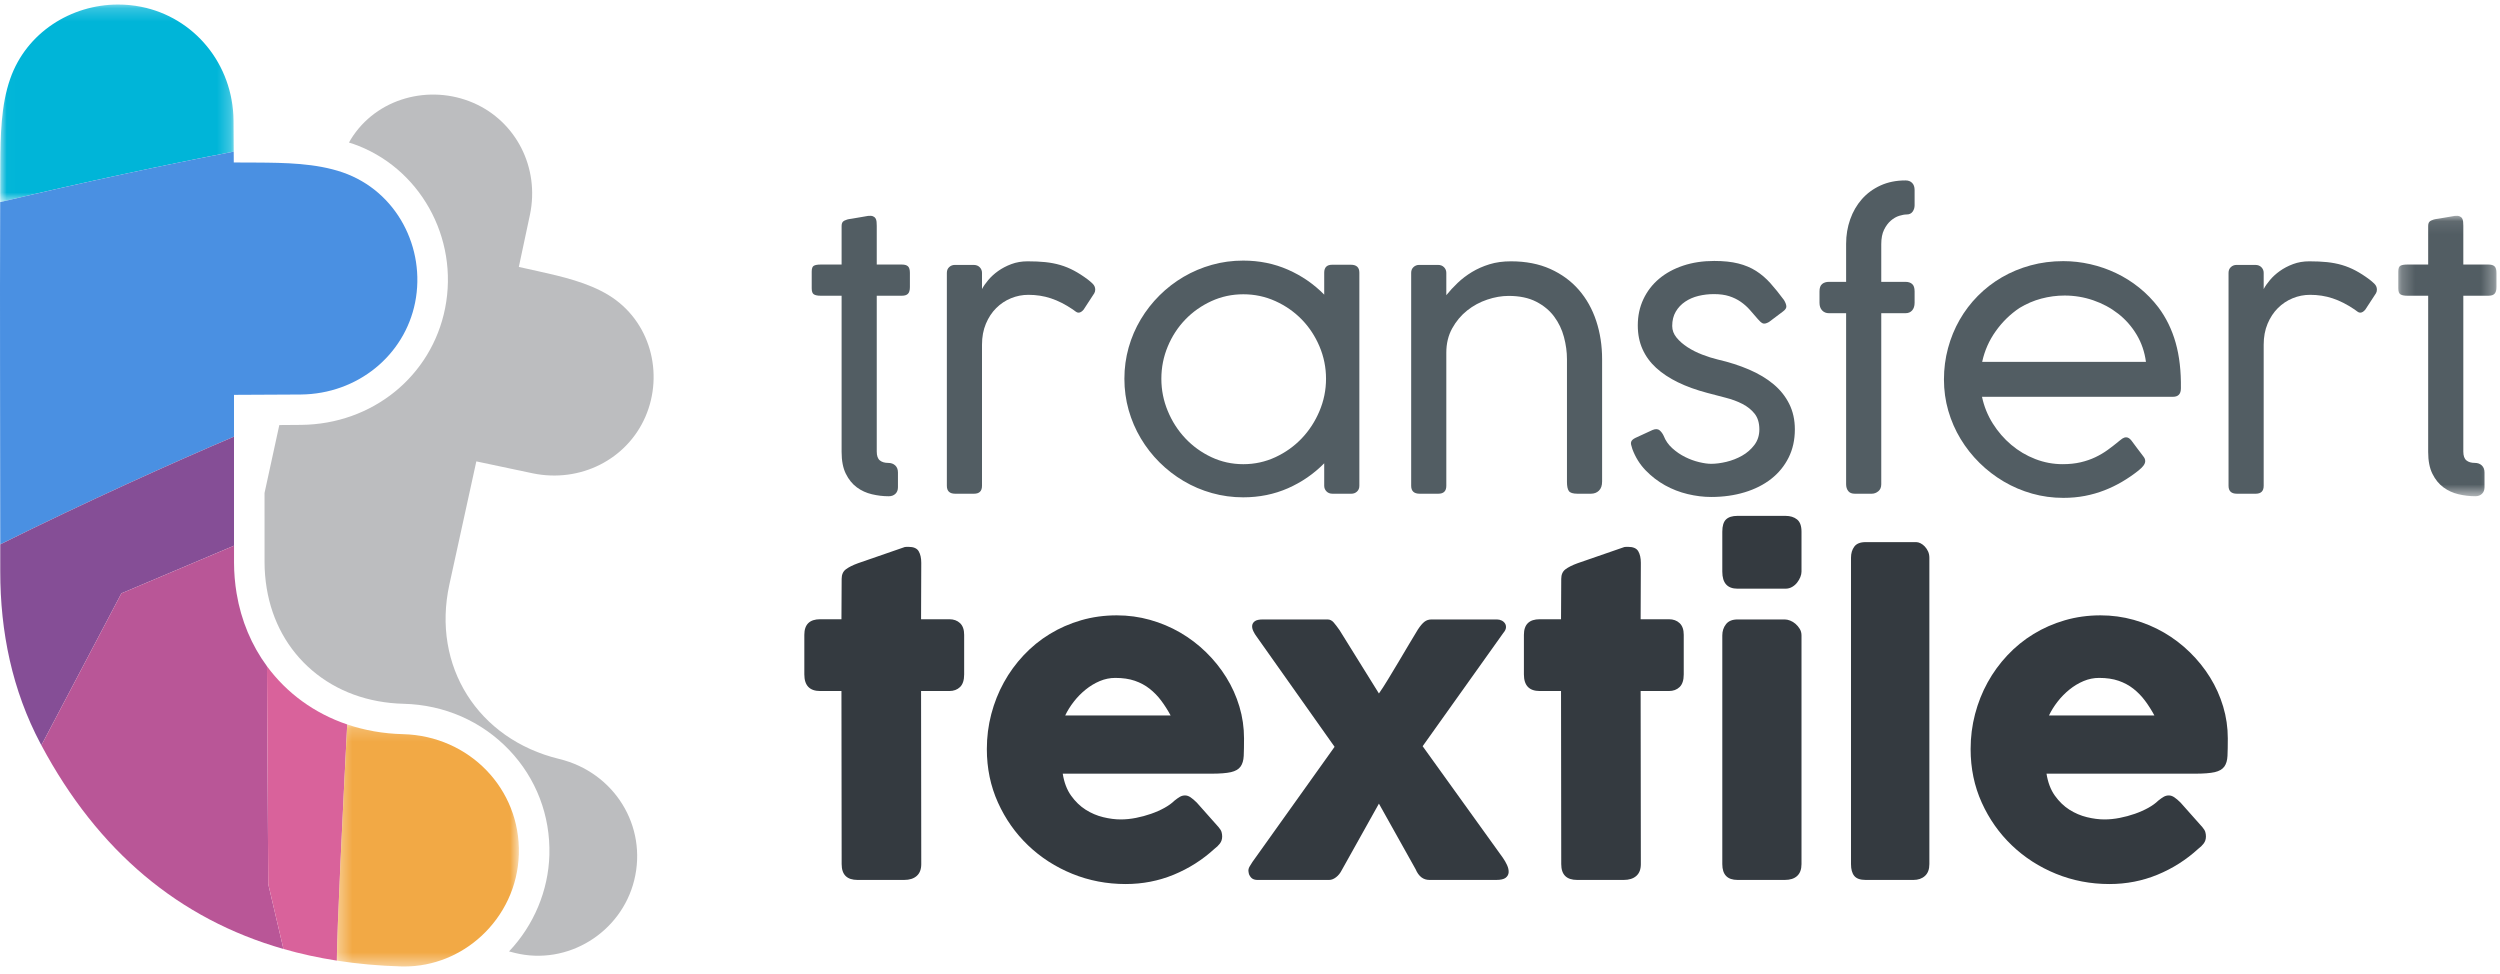 <?xml version="1.0" encoding="UTF-8"?>
<svg width="190px" height="74px" viewBox="0 0 190 74" version="1.1" xmlns="http://www.w3.org/2000/svg" xmlns:xlink="http://www.w3.org/1999/xlink">
    <!-- Generator: Sketch 53 (72520) - https://sketchapp.com -->
    <title>Logo/Logo</title>
    <desc>Created with Sketch.</desc>
    <defs>
        <polygon id="path-1" points="0.23 0.083 7.692 0.083 7.692 21.397 0.23 21.397"></polygon>
        <polygon id="path-3" points="0.014 0.203 17.762 0.203 17.762 15.217 0.014 15.217"></polygon>
        <polygon id="path-5" points="0.335 0.191 14.173 0.191 14.173 18.586 0.335 18.586"></polygon>
    </defs>
    <g id="Symbols" stroke="none" stroke-width="1" fill="none" fill-rule="evenodd">
        <g id="Interface/Menu" transform="translate(0, -4)">
            <g id="Logo/Logo" transform="translate(0, 4)">
                <g id="Group-52">
                    <g id="Group-34" transform="translate(60.911, 13.564)">
                        <path d="M6.631,24.151 C6.208,24.151 5.784,24.101 5.357,24 C4.931,23.9 4.547,23.725 4.207,23.473 C3.868,23.222 3.59,22.88 3.375,22.446 C3.159,22.013 3.051,21.458 3.051,20.782 L3.051,8.911 L1.454,8.911 C1.224,8.911 1.055,8.877 0.944,8.808 C0.834,8.74 0.779,8.587 0.779,8.35 L0.779,7.076 C0.779,6.839 0.834,6.691 0.944,6.631 C1.055,6.572 1.224,6.542 1.454,6.542 L3.051,6.542 L3.051,3.626 C3.051,3.471 3.083,3.359 3.148,3.29 C3.212,3.222 3.322,3.165 3.478,3.119 C3.533,3.101 3.645,3.08 3.815,3.058 C3.985,3.035 4.161,3.005 4.345,2.968 C4.566,2.932 4.804,2.891 5.061,2.845 C5.217,2.827 5.341,2.836 5.433,2.873 C5.525,2.909 5.591,2.964 5.633,3.037 C5.674,3.11 5.699,3.194 5.708,3.29 C5.717,3.386 5.722,3.489 5.722,3.598 L5.722,6.542 L7.636,6.542 C7.847,6.542 8.001,6.588 8.097,6.679 C8.194,6.77 8.241,6.935 8.241,7.172 L8.241,8.254 C8.241,8.491 8.194,8.66 8.097,8.76 C8.001,8.861 7.847,8.911 7.636,8.911 L5.722,8.911 L5.722,20.755 C5.722,21.075 5.8,21.298 5.956,21.426 C6.112,21.554 6.328,21.618 6.603,21.618 C6.814,21.618 6.989,21.682 7.127,21.809 C7.264,21.937 7.333,22.115 7.333,22.344 L7.333,23.466 C7.333,23.676 7.269,23.843 7.14,23.966 C7.012,24.089 6.842,24.151 6.631,24.151" id="Fill-1" fill="#525D63"></path>
                        <path d="M13.721,8.404 C13.831,8.194 13.99,7.966 14.196,7.72 C14.403,7.473 14.653,7.245 14.946,7.035 C15.24,6.825 15.575,6.649 15.951,6.508 C16.328,6.367 16.741,6.296 17.191,6.296 C17.686,6.296 18.134,6.316 18.533,6.357 C18.932,6.399 19.311,6.471 19.669,6.576 C20.027,6.681 20.373,6.823 20.708,7.001 C21.043,7.179 21.395,7.405 21.762,7.679 C21.872,7.761 21.993,7.866 22.127,7.993 C22.26,8.122 22.326,8.272 22.326,8.445 C22.326,8.546 22.303,8.637 22.257,8.719 L21.445,9.965 C21.316,10.121 21.188,10.198 21.059,10.198 C20.986,10.198 20.917,10.173 20.853,10.123 C20.789,10.073 20.71,10.016 20.619,9.952 C20.05,9.568 19.497,9.288 18.96,9.11 C18.423,8.931 17.852,8.843 17.246,8.843 C16.787,8.843 16.346,8.929 15.924,9.103 C15.502,9.276 15.127,9.525 14.802,9.849 C14.476,10.173 14.214,10.57 14.017,11.04 C13.82,11.51 13.721,12.042 13.721,12.635 L13.721,23.357 C13.721,23.759 13.519,23.959 13.115,23.959 L11.683,23.959 C11.261,23.959 11.05,23.759 11.05,23.357 L11.05,7.172 C11.05,6.989 11.11,6.844 11.229,6.734 C11.349,6.624 11.491,6.57 11.656,6.57 L13.088,6.57 C13.281,6.57 13.434,6.629 13.549,6.748 C13.664,6.866 13.721,7.008 13.721,7.172 L13.721,8.404 Z" id="Fill-3" fill="#525D63"></path>
                        <path d="M39.867,15.223 C39.867,14.365 39.701,13.546 39.371,12.765 C39.041,11.985 38.592,11.303 38.024,10.719 C37.455,10.134 36.788,9.669 36.023,9.322 C35.257,8.975 34.443,8.801 33.582,8.801 C32.72,8.801 31.911,8.975 31.154,9.322 C30.398,9.669 29.738,10.134 29.174,10.719 C28.61,11.303 28.165,11.985 27.84,12.765 C27.514,13.546 27.352,14.365 27.352,15.223 C27.352,16.072 27.514,16.889 27.84,17.674 C28.165,18.459 28.61,19.151 29.174,19.749 C29.738,20.347 30.398,20.824 31.154,21.18 C31.911,21.536 32.72,21.714 33.582,21.714 C34.443,21.714 35.257,21.536 36.023,21.18 C36.788,20.824 37.455,20.347 38.024,19.749 C38.592,19.151 39.041,18.459 39.371,17.674 C39.701,16.889 39.867,16.072 39.867,15.223 L39.867,15.223 Z M39.729,21.645 C38.939,22.448 38.022,23.081 36.976,23.542 C35.929,24.002 34.795,24.233 33.575,24.233 C32.758,24.233 31.966,24.126 31.2,23.911 C30.433,23.697 29.715,23.391 29.045,22.994 C28.375,22.597 27.765,22.124 27.214,21.577 C26.663,21.029 26.189,20.42 25.789,19.749 C25.389,19.078 25.082,18.361 24.866,17.599 C24.651,16.837 24.543,16.045 24.543,15.223 C24.543,14.402 24.651,13.61 24.866,12.848 C25.082,12.086 25.389,11.371 25.789,10.705 C26.189,10.038 26.663,9.431 27.214,8.884 C27.765,8.336 28.375,7.866 29.045,7.473 C29.715,7.081 30.431,6.777 31.193,6.563 C31.955,6.348 32.749,6.241 33.575,6.241 C34.795,6.241 35.929,6.472 36.976,6.933 C38.022,7.393 38.939,8.026 39.729,8.829 L39.729,7.158 C39.729,6.757 39.931,6.556 40.335,6.556 L41.753,6.556 C42.184,6.556 42.4,6.757 42.4,7.158 L42.4,23.357 C42.4,23.54 42.34,23.685 42.221,23.795 C42.102,23.905 41.96,23.959 41.794,23.959 L40.362,23.959 C40.17,23.959 40.016,23.9 39.901,23.781 C39.787,23.663 39.729,23.521 39.729,23.357 L39.729,21.645 Z" id="Fill-5" fill="#525D63"></path>
                        <path d="M49.009,8.87 C49.265,8.551 49.554,8.238 49.876,7.932 C50.197,7.626 50.558,7.352 50.957,7.11 C51.356,6.869 51.799,6.672 52.285,6.522 C52.772,6.371 53.318,6.296 53.924,6.296 C55.053,6.296 56.049,6.49 56.912,6.877 C57.774,7.266 58.497,7.795 59.08,8.466 C59.663,9.137 60.103,9.924 60.402,10.828 C60.7,11.732 60.849,12.699 60.849,13.731 L60.849,23.028 C60.849,23.338 60.769,23.571 60.608,23.726 C60.448,23.882 60.243,23.959 59.995,23.959 L58.977,23.959 C58.637,23.959 58.419,23.891 58.323,23.754 C58.226,23.617 58.178,23.389 58.178,23.069 L58.178,13.731 C58.178,13.183 58.102,12.624 57.951,12.054 C57.8,11.483 57.552,10.965 57.207,10.499 C56.863,10.034 56.407,9.655 55.838,9.363 C55.268,9.071 54.571,8.925 53.745,8.925 C53.222,8.925 52.68,9.018 52.12,9.206 C51.56,9.393 51.051,9.669 50.592,10.034 C50.133,10.399 49.754,10.851 49.456,11.389 C49.158,11.928 49.009,12.544 49.009,13.238 L49.009,23.357 C49.009,23.759 48.807,23.959 48.403,23.959 L46.984,23.959 C46.553,23.959 46.338,23.759 46.338,23.357 L46.338,7.172 C46.338,6.99 46.397,6.843 46.517,6.734 C46.636,6.624 46.779,6.569 46.943,6.569 L48.375,6.569 C48.568,6.569 48.722,6.629 48.837,6.747 C48.951,6.866 49.009,7.008 49.009,7.172 L49.009,8.87 Z" id="Fill-7" fill="#525D63"></path>
                        <path d="M63.148,20.563 C63.102,20.427 63.07,20.315 63.052,20.228 C63.034,20.141 63.036,20.068 63.059,20.009 C63.082,19.95 63.118,19.897 63.169,19.852 C63.219,19.806 63.29,19.76 63.382,19.715 L64.69,19.112 C64.92,19.021 65.099,19.032 65.227,19.146 C65.356,19.26 65.456,19.4 65.53,19.564 C65.668,19.92 65.886,20.233 66.184,20.502 C66.482,20.771 66.806,20.993 67.155,21.166 C67.504,21.34 67.857,21.47 68.215,21.556 C68.573,21.643 68.88,21.686 69.137,21.686 C69.486,21.686 69.872,21.636 70.294,21.536 C70.716,21.435 71.113,21.28 71.485,21.07 C71.857,20.86 72.168,20.588 72.421,20.255 C72.673,19.922 72.8,19.527 72.8,19.071 C72.8,18.578 72.68,18.181 72.442,17.88 C72.203,17.579 71.893,17.33 71.512,17.134 C71.131,16.937 70.705,16.78 70.232,16.661 C69.759,16.543 69.289,16.419 68.821,16.291 C67.995,16.072 67.258,15.805 66.611,15.49 C65.964,15.175 65.413,14.81 64.958,14.395 C64.504,13.98 64.158,13.505 63.92,12.971 C63.68,12.437 63.561,11.837 63.561,11.17 C63.561,10.44 63.703,9.773 63.988,9.171 C64.273,8.568 64.669,8.053 65.179,7.624 C65.688,7.195 66.299,6.862 67.01,6.624 C67.722,6.387 68.509,6.268 69.371,6.268 C70.078,6.268 70.686,6.332 71.196,6.46 C71.705,6.588 72.157,6.777 72.552,7.028 C72.946,7.28 73.309,7.59 73.639,7.959 C73.97,8.329 74.314,8.756 74.672,9.24 C74.782,9.422 74.842,9.58 74.851,9.712 C74.86,9.844 74.778,9.974 74.603,10.102 L73.529,10.91 C73.318,11.029 73.158,11.061 73.047,11.006 C72.937,10.951 72.818,10.846 72.689,10.691 C72.478,10.445 72.272,10.207 72.07,9.979 C71.868,9.751 71.638,9.548 71.381,9.37 C71.125,9.191 70.833,9.05 70.508,8.945 C70.181,8.84 69.794,8.788 69.344,8.788 C68.94,8.788 68.55,8.834 68.174,8.925 C67.797,9.016 67.46,9.162 67.162,9.363 C66.863,9.564 66.625,9.817 66.446,10.123 C66.267,10.429 66.177,10.792 66.177,11.211 C66.177,11.531 66.287,11.826 66.508,12.095 C66.728,12.364 67.008,12.608 67.347,12.827 C67.687,13.046 68.059,13.234 68.463,13.388 C68.866,13.544 69.256,13.667 69.633,13.758 C70.505,13.959 71.301,14.215 72.022,14.525 C72.742,14.835 73.36,15.205 73.874,15.634 C74.388,16.063 74.787,16.563 75.071,17.134 C75.356,17.704 75.498,18.35 75.498,19.071 C75.498,19.865 75.34,20.58 75.023,21.214 C74.706,21.848 74.266,22.387 73.702,22.829 C73.137,23.272 72.465,23.612 71.685,23.849 C70.904,24.087 70.055,24.206 69.137,24.206 C68.559,24.206 67.965,24.133 67.354,23.987 C66.744,23.841 66.168,23.617 65.626,23.316 C65.085,23.014 64.594,22.636 64.153,22.179 C63.713,21.723 63.378,21.184 63.148,20.563" id="Fill-9" fill="#525D63"></path>
                        <path d="M83.91,0.148 C84.121,0.148 84.289,0.212 84.413,0.339 C84.537,0.467 84.599,0.645 84.599,0.874 L84.599,2.037 C84.599,2.22 84.548,2.382 84.448,2.523 C84.346,2.665 84.195,2.736 83.993,2.736 C83.837,2.736 83.649,2.77 83.428,2.838 C83.208,2.907 82.997,3.028 82.795,3.201 C82.593,3.375 82.421,3.605 82.279,3.893 C82.136,4.18 82.065,4.548 82.065,4.995 L82.065,7.857 L83.91,7.857 C84.121,7.857 84.289,7.911 84.413,8.021 C84.537,8.13 84.599,8.318 84.599,8.582 L84.599,9.445 C84.599,9.692 84.537,9.885 84.413,10.027 C84.289,10.169 84.121,10.239 83.91,10.239 L82.065,10.239 L82.065,23.234 C82.065,23.471 81.99,23.651 81.838,23.774 C81.687,23.898 81.519,23.959 81.336,23.959 L80.055,23.959 C79.826,23.959 79.658,23.891 79.553,23.754 C79.447,23.617 79.394,23.444 79.394,23.234 L79.394,10.239 L78.087,10.239 C77.875,10.239 77.703,10.169 77.57,10.027 C77.437,9.885 77.371,9.692 77.371,9.445 L77.371,8.582 C77.371,8.318 77.437,8.13 77.57,8.021 C77.703,7.911 77.875,7.857 78.087,7.857 L79.394,7.857 L79.394,4.968 C79.394,4.31 79.498,3.69 79.704,3.105 C79.911,2.521 80.207,2.01 80.592,1.572 C80.978,1.134 81.45,0.787 82.01,0.531 C82.57,0.276 83.203,0.148 83.91,0.148" id="Fill-11" fill="#525D63"></path>
                        <path d="M92.57,9.842 C91.873,10.308 91.271,10.894 90.767,11.602 C90.262,12.309 89.918,13.087 89.734,13.936 L102.181,13.936 C102.08,13.179 101.843,12.489 101.472,11.869 C101.1,11.248 100.634,10.718 100.074,10.28 C99.514,9.842 98.883,9.502 98.181,9.26 C97.479,9.018 96.751,8.897 95.999,8.897 C95.402,8.897 94.812,8.975 94.229,9.13 C93.646,9.285 93.094,9.523 92.57,9.842 L92.57,9.842 Z M100.115,19.975 C100.198,19.902 100.288,19.833 100.384,19.769 C100.48,19.706 100.579,19.673 100.68,19.673 C100.817,19.673 100.95,19.755 101.079,19.92 C101.263,20.166 101.412,20.367 101.527,20.522 C101.641,20.677 101.735,20.801 101.809,20.892 C101.882,20.992 101.937,21.065 101.974,21.111 C102.02,21.166 102.056,21.223 102.084,21.282 C102.111,21.342 102.125,21.408 102.125,21.481 C102.125,21.581 102.086,21.688 102.008,21.803 C101.93,21.917 101.795,22.051 101.602,22.206 C101.207,22.517 100.797,22.798 100.37,23.049 C99.943,23.3 99.496,23.516 99.028,23.699 C98.56,23.882 98.066,24.023 97.548,24.124 C97.029,24.224 96.481,24.274 95.902,24.274 C95.085,24.274 94.296,24.167 93.534,23.952 C92.772,23.738 92.054,23.432 91.379,23.035 C90.705,22.638 90.09,22.165 89.535,21.618 C88.979,21.07 88.499,20.463 88.096,19.797 C87.692,19.13 87.38,18.416 87.159,17.654 C86.939,16.891 86.829,16.099 86.829,15.278 C86.829,14.457 86.932,13.662 87.139,12.895 C87.345,12.129 87.639,11.412 88.02,10.746 C88.401,10.08 88.862,9.473 89.404,8.925 C89.945,8.377 90.553,7.907 91.228,7.514 C91.902,7.122 92.633,6.818 93.417,6.604 C94.202,6.389 95.03,6.282 95.902,6.282 C96.591,6.282 97.274,6.36 97.954,6.515 C98.633,6.67 99.284,6.896 99.909,7.193 C100.533,7.489 101.118,7.857 101.664,8.295 C102.21,8.733 102.699,9.235 103.131,9.801 C103.718,10.586 104.154,11.481 104.439,12.485 C104.723,13.489 104.856,14.644 104.838,15.949 C104.838,16.378 104.636,16.593 104.232,16.593 L89.721,16.593 C89.876,17.323 90.149,17.998 90.539,18.619 C90.93,19.24 91.398,19.781 91.944,20.242 C92.49,20.703 93.098,21.063 93.768,21.323 C94.438,21.583 95.131,21.713 95.847,21.713 C96.352,21.713 96.808,21.666 97.217,21.57 C97.625,21.474 97.997,21.346 98.332,21.186 C98.667,21.027 98.977,20.844 99.262,20.639 C99.546,20.433 99.821,20.221 100.088,20.002 L100.115,19.975 Z" id="Fill-13" fill="#525D63"></path>
                        <path d="M111.129,8.404 C111.239,8.194 111.398,7.966 111.605,7.72 C111.811,7.473 112.061,7.245 112.355,7.035 C112.649,6.825 112.983,6.649 113.36,6.508 C113.736,6.367 114.149,6.296 114.599,6.296 C115.094,6.296 115.542,6.316 115.941,6.357 C116.341,6.399 116.719,6.471 117.078,6.576 C117.435,6.681 117.782,6.823 118.116,7.001 C118.451,7.179 118.803,7.405 119.17,7.679 C119.28,7.761 119.401,7.866 119.535,7.993 C119.668,8.122 119.734,8.272 119.734,8.445 C119.734,8.546 119.712,8.637 119.666,8.719 L118.853,9.965 C118.725,10.121 118.596,10.198 118.468,10.198 C118.394,10.198 118.325,10.173 118.261,10.123 C118.197,10.073 118.119,10.016 118.028,9.952 C117.458,9.568 116.905,9.288 116.368,9.11 C115.831,8.931 115.26,8.843 114.654,8.843 C114.195,8.843 113.754,8.929 113.332,9.103 C112.91,9.276 112.536,9.525 112.21,9.849 C111.885,10.173 111.623,10.57 111.425,11.04 C111.228,11.51 111.129,12.042 111.129,12.635 L111.129,23.357 C111.129,23.759 110.927,23.959 110.524,23.959 L109.092,23.959 C108.669,23.959 108.458,23.759 108.458,23.357 L108.458,7.172 C108.458,6.989 108.518,6.844 108.638,6.734 C108.757,6.624 108.899,6.57 109.064,6.57 L110.496,6.57 C110.689,6.57 110.842,6.629 110.957,6.748 C111.072,6.866 111.129,7.008 111.129,7.172 L111.129,8.404 Z" id="Fill-15" fill="#525D63"></path>
                        <g id="Group-19" transform="translate(121.129, 2.753)">
                            <mask id="mask-2" fill="white">
                                <use xlink:href="#path-1"></use>
                            </mask>
                            <g id="Clip-18"></g>
                            <path d="M6.081,21.397 C5.659,21.397 5.235,21.347 4.808,21.247 C4.381,21.147 3.997,20.971 3.658,20.72 C3.318,20.469 3.04,20.126 2.825,19.693 C2.609,19.259 2.501,18.705 2.501,18.029 L2.501,6.158 L0.904,6.158 C0.675,6.158 0.505,6.124 0.395,6.055 C0.285,5.987 0.23,5.834 0.23,5.596 L0.23,4.323 C0.23,4.086 0.285,3.937 0.395,3.878 C0.505,3.819 0.675,3.789 0.904,3.789 L2.501,3.789 L2.501,0.872 C2.501,0.717 2.533,0.605 2.598,0.537 C2.662,0.468 2.772,0.411 2.928,0.366 C2.983,0.347 3.095,0.327 3.265,0.304 C3.435,0.281 3.612,0.251 3.796,0.215 C4.016,0.179 4.254,0.137 4.512,0.092 C4.667,0.073 4.791,0.083 4.883,0.119 C4.975,0.156 5.041,0.21 5.083,0.283 C5.124,0.357 5.149,0.441 5.158,0.537 C5.167,0.632 5.172,0.735 5.172,0.845 L5.172,3.789 L7.086,3.789 C7.297,3.789 7.451,3.835 7.547,3.926 C7.644,4.017 7.692,4.181 7.692,4.418 L7.692,5.5 C7.692,5.738 7.644,5.907 7.547,6.007 C7.451,6.107 7.297,6.158 7.086,6.158 L5.172,6.158 L5.172,18.002 C5.172,18.321 5.251,18.545 5.407,18.673 C5.562,18.801 5.778,18.864 6.053,18.864 C6.265,18.864 6.439,18.928 6.577,19.056 C6.714,19.184 6.783,19.362 6.783,19.59 L6.783,20.713 C6.783,20.923 6.719,21.089 6.591,21.213 C6.462,21.336 6.292,21.397 6.081,21.397" id="Fill-17" fill="#525D63" mask="url(#mask-2)"></path>
                        </g>
                        <path d="M3.055,30.427 C3.055,30.105 3.162,29.864 3.376,29.703 C3.59,29.542 3.896,29.388 4.293,29.243 L7.851,28.011 C7.904,28.001 7.953,27.996 8,27.996 L8.133,27.996 C8.52,27.996 8.778,28.107 8.909,28.331 C9.04,28.555 9.105,28.848 9.105,29.212 L9.09,33.498 L11.237,33.498 C11.571,33.498 11.843,33.597 12.052,33.794 C12.261,33.992 12.365,34.288 12.365,34.683 L12.365,37.691 C12.365,38.128 12.261,38.448 12.052,38.651 C11.843,38.853 11.571,38.954 11.237,38.954 L9.09,38.954 L9.105,52.111 C9.105,52.506 8.99,52.805 8.76,53.007 C8.53,53.21 8.212,53.311 7.804,53.311 L4.262,53.311 C3.457,53.311 3.055,52.911 3.055,52.111 L3.039,38.954 L1.425,38.954 C0.62,38.954 0.218,38.534 0.218,37.691 L0.218,34.683 C0.218,33.893 0.62,33.498 1.425,33.498 L3.039,33.498 L3.055,30.427 Z" id="Fill-20" fill="#343A40"></path>
                        <path d="M23.854,37.957 C23.447,37.957 23.053,38.037 22.671,38.198 C22.29,38.359 21.932,38.575 21.598,38.845 C21.263,39.116 20.963,39.422 20.696,39.765 C20.43,40.108 20.213,40.456 20.046,40.809 L28.056,40.809 C27.836,40.404 27.598,40.03 27.342,39.687 C27.086,39.344 26.793,39.043 26.464,38.783 C26.135,38.523 25.759,38.321 25.336,38.175 C24.913,38.029 24.419,37.957 23.854,37.957 M31.394,50.942 C30.475,51.784 29.44,52.441 28.291,52.914 C27.141,53.387 25.924,53.623 24.639,53.623 C23.207,53.623 21.854,53.363 20.579,52.844 C19.304,52.324 18.186,51.604 17.224,50.684 C16.263,49.765 15.5,48.682 14.936,47.435 C14.372,46.187 14.089,44.831 14.089,43.366 C14.089,42.452 14.201,41.565 14.426,40.708 C14.651,39.851 14.97,39.048 15.383,38.3 C15.795,37.551 16.297,36.863 16.887,36.234 C17.477,35.606 18.138,35.068 18.87,34.621 C19.601,34.174 20.396,33.826 21.253,33.576 C22.109,33.327 23.013,33.202 23.964,33.202 C24.832,33.202 25.673,33.317 26.488,33.545 C27.303,33.774 28.068,34.096 28.784,34.511 C29.5,34.927 30.156,35.426 30.752,36.008 C31.347,36.59 31.859,37.227 32.287,37.918 C32.716,38.609 33.048,39.347 33.283,40.131 C33.518,40.916 33.635,41.724 33.635,42.555 C33.635,43.096 33.628,43.537 33.612,43.88 C33.596,44.223 33.515,44.496 33.369,44.699 C33.223,44.901 32.98,45.042 32.64,45.12 C32.3,45.197 31.802,45.236 31.143,45.236 L19.857,45.236 C19.962,45.902 20.173,46.458 20.492,46.905 C20.811,47.351 21.18,47.707 21.598,47.973 C22.015,48.237 22.46,48.427 22.93,48.541 C23.4,48.656 23.844,48.713 24.262,48.713 C24.639,48.713 25.025,48.674 25.422,48.596 C25.819,48.518 26.203,48.414 26.574,48.284 C26.945,48.154 27.285,48.003 27.593,47.832 C27.901,47.66 28.149,47.481 28.338,47.294 C28.505,47.159 28.648,47.058 28.768,46.99 C28.889,46.923 29.017,46.889 29.153,46.889 C29.288,46.889 29.427,46.935 29.568,47.029 C29.709,47.123 29.868,47.258 30.046,47.435 L31.707,49.305 C31.822,49.44 31.895,49.562 31.927,49.671 C31.958,49.781 31.974,49.892 31.974,50.007 C31.974,50.215 31.916,50.394 31.802,50.544 C31.687,50.695 31.551,50.828 31.394,50.942" id="Fill-22" fill="#343A40"></path>
                        <path d="M33.98,52.719 C33.949,52.573 33.975,52.431 34.059,52.29 C34.142,52.15 34.215,52.033 34.278,51.939 L40.517,43.194 L34.608,34.839 C34.503,34.704 34.414,34.558 34.341,34.402 C34.268,34.247 34.239,34.104 34.255,33.974 C34.27,33.844 34.338,33.735 34.459,33.646 C34.578,33.558 34.78,33.514 35.062,33.514 L39.984,33.514 C40.161,33.514 40.315,33.59 40.446,33.74 C40.577,33.891 40.725,34.086 40.893,34.325 L43.887,39.141 C44.085,38.861 44.315,38.505 44.576,38.074 C44.837,37.642 45.106,37.195 45.383,36.733 C45.66,36.271 45.927,35.821 46.183,35.384 C46.439,34.948 46.661,34.579 46.849,34.278 C47.026,34.008 47.191,33.813 47.343,33.693 C47.494,33.574 47.674,33.514 47.884,33.514 L52.852,33.514 C52.978,33.514 53.095,33.54 53.205,33.592 C53.315,33.644 53.401,33.717 53.464,33.81 C53.527,33.903 53.552,34.013 53.542,34.137 C53.532,34.262 53.464,34.397 53.339,34.543 L47.21,43.148 L53.307,51.628 C53.432,51.805 53.539,51.992 53.628,52.189 C53.717,52.386 53.756,52.569 53.746,52.735 C53.735,52.901 53.659,53.038 53.518,53.148 C53.378,53.257 53.14,53.311 52.805,53.311 L47.727,53.311 C47.257,53.311 46.906,53.041 46.677,52.5 L43.887,47.512 L41.065,52.563 C40.95,52.792 40.804,52.974 40.626,53.109 C40.448,53.244 40.276,53.311 40.109,53.311 L34.654,53.311 C34.508,53.311 34.382,53.28 34.278,53.218 C34.174,53.155 34.085,53.041 34.012,52.875 L33.98,52.719 Z" id="Fill-24" fill="#343A40"></path>
                        <path d="M57.743,30.427 C57.743,30.105 57.85,29.864 58.064,29.703 C58.278,29.542 58.584,29.388 58.981,29.243 L62.539,28.011 C62.591,28.001 62.641,27.996 62.688,27.996 L62.821,27.996 C63.208,27.996 63.466,28.107 63.597,28.331 C63.728,28.555 63.793,28.848 63.793,29.212 L63.777,33.498 L65.925,33.498 C66.259,33.498 66.531,33.597 66.74,33.794 C66.949,33.992 67.053,34.288 67.053,34.683 L67.053,37.691 C67.053,38.128 66.949,38.448 66.74,38.651 C66.531,38.853 66.259,38.954 65.925,38.954 L63.777,38.954 L63.793,52.111 C63.793,52.506 63.678,52.805 63.448,53.007 C63.218,53.21 62.9,53.311 62.492,53.311 L58.95,53.311 C58.145,53.311 57.743,52.911 57.743,52.111 L57.727,38.954 L56.113,38.954 C55.308,38.954 54.906,38.534 54.906,37.691 L54.906,34.683 C54.906,33.893 55.308,33.498 56.113,33.498 L57.727,33.498 L57.743,30.427 Z" id="Fill-26" fill="#343A40"></path>
                        <path d="M69.984,34.73 C69.984,34.397 70.078,34.111 70.266,33.873 C70.454,33.633 70.747,33.514 71.144,33.514 L74.734,33.514 C74.859,33.514 74.995,33.543 75.141,33.6 C75.287,33.657 75.423,33.74 75.549,33.849 C75.674,33.958 75.781,34.086 75.87,34.231 C75.959,34.377 76.003,34.543 76.003,34.73 L76.003,52.111 C76.003,52.506 75.893,52.805 75.674,53.007 C75.455,53.21 75.141,53.311 74.734,53.311 L71.144,53.311 C70.37,53.311 69.984,52.911 69.984,52.111 L69.984,34.73 Z M69.984,26.842 C69.984,26.405 70.078,26.096 70.266,25.915 C70.454,25.733 70.747,25.642 71.144,25.642 L74.781,25.642 C75.146,25.642 75.442,25.733 75.666,25.915 C75.891,26.096 76.003,26.405 76.003,26.842 L76.003,29.882 C76.003,30.006 75.975,30.142 75.917,30.287 C75.86,30.433 75.778,30.573 75.674,30.708 C75.57,30.843 75.442,30.955 75.29,31.043 C75.138,31.131 74.969,31.176 74.781,31.176 L71.144,31.176 C70.37,31.176 69.984,30.745 69.984,29.882 L69.984,26.842 Z" id="Fill-28" fill="#343A40"></path>
                        <path d="M79.765,28.822 C79.765,28.489 79.848,28.209 80.016,27.98 C80.183,27.752 80.47,27.637 80.878,27.637 L84.718,27.637 C84.822,27.637 84.932,27.666 85.047,27.723 C85.162,27.78 85.269,27.861 85.368,27.964 C85.468,28.069 85.551,28.193 85.62,28.339 C85.687,28.484 85.721,28.645 85.721,28.822 L85.721,52.111 C85.721,52.506 85.609,52.805 85.384,53.008 C85.16,53.21 84.87,53.311 84.514,53.311 L80.878,53.311 C80.47,53.311 80.183,53.21 80.016,53.008 C79.848,52.805 79.765,52.506 79.765,52.111 L79.765,28.822 Z" id="Fill-30" fill="#343A40"></path>
                        <path d="M98.621,37.957 C98.214,37.957 97.819,38.037 97.438,38.198 C97.056,38.359 96.698,38.575 96.364,38.845 C96.03,39.116 95.729,39.422 95.463,39.765 C95.197,40.108 94.98,40.456 94.812,40.809 L102.822,40.809 C102.603,40.404 102.365,40.03 102.109,39.687 C101.853,39.344 101.56,39.043 101.231,38.783 C100.902,38.523 100.526,38.321 100.102,38.175 C99.679,38.029 99.185,37.957 98.621,37.957 M106.16,50.942 C105.241,51.784 104.206,52.441 103.057,52.914 C101.907,53.387 100.691,53.623 99.405,53.623 C97.973,53.623 96.62,53.363 95.345,52.844 C94.07,52.324 92.952,51.604 91.991,50.684 C91.029,49.765 90.267,48.682 89.702,47.435 C89.138,46.187 88.856,44.831 88.856,43.366 C88.856,42.452 88.968,41.565 89.193,40.708 C89.418,39.851 89.736,39.048 90.149,38.3 C90.562,37.551 91.064,36.863 91.654,36.234 C92.244,35.606 92.905,35.068 93.637,34.621 C94.368,34.174 95.162,33.826 96.019,33.576 C96.876,33.327 97.78,33.202 98.731,33.202 C99.598,33.202 100.44,33.317 101.254,33.545 C102.07,33.774 102.835,34.096 103.551,34.511 C104.267,34.927 104.922,35.426 105.518,36.008 C106.113,36.59 106.626,37.227 107.054,37.918 C107.482,38.609 107.814,39.347 108.049,40.131 C108.285,40.916 108.402,41.724 108.402,42.555 C108.402,43.096 108.394,43.537 108.378,43.88 C108.363,44.223 108.282,44.496 108.136,44.699 C107.989,44.901 107.746,45.042 107.407,45.12 C107.067,45.197 106.568,45.236 105.91,45.236 L94.624,45.236 C94.729,45.902 94.94,46.458 95.259,46.905 C95.578,47.351 95.946,47.707 96.364,47.973 C96.782,48.237 97.226,48.427 97.696,48.541 C98.167,48.656 98.611,48.713 99.029,48.713 C99.405,48.713 99.791,48.674 100.188,48.596 C100.586,48.518 100.97,48.414 101.341,48.284 C101.712,48.154 102.051,48.003 102.36,47.832 C102.667,47.66 102.916,47.481 103.104,47.294 C103.271,47.159 103.415,47.058 103.535,46.99 C103.655,46.923 103.783,46.889 103.919,46.889 C104.055,46.889 104.194,46.935 104.335,47.029 C104.476,47.123 104.635,47.258 104.813,47.435 L106.474,49.305 C106.589,49.44 106.662,49.562 106.693,49.671 C106.725,49.781 106.74,49.892 106.74,50.007 C106.74,50.215 106.683,50.394 106.568,50.544 C106.453,50.695 106.317,50.828 106.16,50.942" id="Fill-32" fill="#343A40"></path>
                    </g>
                    <g id="Group-51" transform="translate(0, 0.141)">
                        <g id="Group-37">
                            <mask id="mask-4" fill="white">
                                <use xlink:href="#path-3"></use>
                            </mask>
                            <g id="Clip-36"></g>
                            <path d="M17.762,11.382 C17.759,10.593 17.755,9.804 17.748,9.015 C17.707,4.719 14.755,1.169 10.711,0.372 C10.135,0.259 9.555,0.203 8.98,0.203 C5.411,0.203 2.006,2.324 0.775,5.849 C0.067,7.874 0.035,10.199 0.023,12.391 C0.017,13.333 0.017,14.275 0.014,15.217 C6.489,13.675 12.735,12.35 17.762,11.382" id="Fill-35" fill="#00B5D8" mask="url(#mask-4)"></path>
                        </g>
                        <path d="M17.784,29.868 C19.475,29.865 21.168,29.858 22.86,29.842 C27.179,29.801 30.748,26.866 31.55,22.843 C32.371,18.722 30.16,14.384 26.043,12.961 C24.006,12.258 21.669,12.227 19.465,12.214 C18.9,12.211 18.334,12.209 17.767,12.207 C17.766,11.932 17.763,11.657 17.762,11.382 C12.734,12.349 6.489,13.676 0.014,15.218 C-0.019,23.888 0.018,32.559 0.019,41.23 C6.438,38.041 13.22,34.984 17.784,33.043 C17.784,31.985 17.783,30.926 17.784,29.868" id="Fill-38" fill="#4A90E2"></path>
                        <path d="M17.784,33.043 C13.22,34.984 6.438,38.041 0.019,41.231 C0.019,41.915 0.02,42.599 0.02,43.283 C0.017,47.894 0.93,52.325 3.082,56.383 C3.103,56.422 3.125,56.46 3.145,56.499 L9.227,44.952 C9.227,44.952 12.992,43.351 17.785,41.331 C17.783,38.568 17.784,35.806 17.784,33.043" id="Fill-40" fill="#854E96"></path>
                        <path d="M3.145,56.499 C7.444,64.544 13.599,69.706 21.542,71.981 L20.387,67.052 L20.29,50.495 C19.127,48.913 18.325,47.033 17.98,44.945 C17.856,44.189 17.787,43.406 17.786,42.599 C17.785,42.177 17.786,41.754 17.786,41.331 C12.992,43.351 9.227,44.952 9.227,44.952 L3.145,56.499 Z" id="Fill-42" fill="#B95697"></path>
                        <path d="M20.29,50.495 L20.387,67.052 L21.542,71.981 C22.846,72.354 24.199,72.649 25.599,72.867 C25.607,70.622 26.066,61.227 26.387,54.917 C23.883,54.069 21.786,52.529 20.29,50.495" id="Fill-44" fill="#D9629B"></path>
                        <g id="Group-48" transform="translate(25.264, 54.726)">
                            <mask id="mask-6" fill="white">
                                <use xlink:href="#path-5"></use>
                            </mask>
                            <g id="Clip-47"></g>
                            <path d="M5.358,0.929 C3.853,0.892 2.433,0.635 1.124,0.191 C0.802,6.501 0.343,15.896 0.335,18.141 C1.901,18.385 3.525,18.534 5.211,18.582 C5.295,18.585 5.378,18.586 5.461,18.586 C7.707,18.586 9.766,17.705 11.319,16.273 C13.011,14.712 14.101,12.497 14.169,10.044 C14.307,5.093 10.401,1.053 5.358,0.929" id="Fill-46" fill="#F2A945" mask="url(#mask-6)"></path>
                        </g>
                        <path d="M36.201,34.924 C37.629,35.231 39.058,35.536 40.489,35.832 C44.11,36.58 47.634,34.771 49.042,31.551 C50.484,28.252 49.43,24.222 46.246,22.285 C44.671,21.327 42.721,20.877 40.88,20.467 C40.397,20.359 39.913,20.253 39.431,20.146 C39.716,18.826 40,17.506 40.275,16.184 C41.028,12.583 39.209,9.078 35.972,7.677 C32.655,6.243 28.603,7.292 26.656,10.458 C26.608,10.535 26.568,10.617 26.523,10.695 C26.616,10.725 26.712,10.749 26.805,10.781 C31.879,12.535 34.898,17.913 33.827,23.292 C32.797,28.456 28.296,32.099 22.883,32.15 C22.352,32.155 21.802,32.159 21.228,32.163 C20.855,33.883 20.48,35.603 20.105,37.323 C20.105,39.081 20.104,40.839 20.106,42.598 C20.107,43.25 20.162,43.914 20.27,44.571 C20.684,47.077 21.875,49.232 23.714,50.804 C25.583,52.401 27.991,53.281 30.679,53.347 C33.762,53.423 36.608,54.669 38.694,56.855 C40.75,59.01 41.836,61.843 41.753,64.833 C41.678,67.551 40.568,70.183 38.687,72.167 C38.837,72.206 38.985,72.245 39.139,72.283 C43.132,73.269 47.211,70.743 48.199,66.763 C49.221,62.646 46.694,58.557 42.497,57.539 C36.313,56.039 32.804,50.472 34.151,44.29 C34.832,41.167 35.516,38.045 36.201,34.924" id="Fill-49" fill="#BCBDBF"></path>
                    </g>
                </g>
            </g>
        </g>
    </g>
</svg>